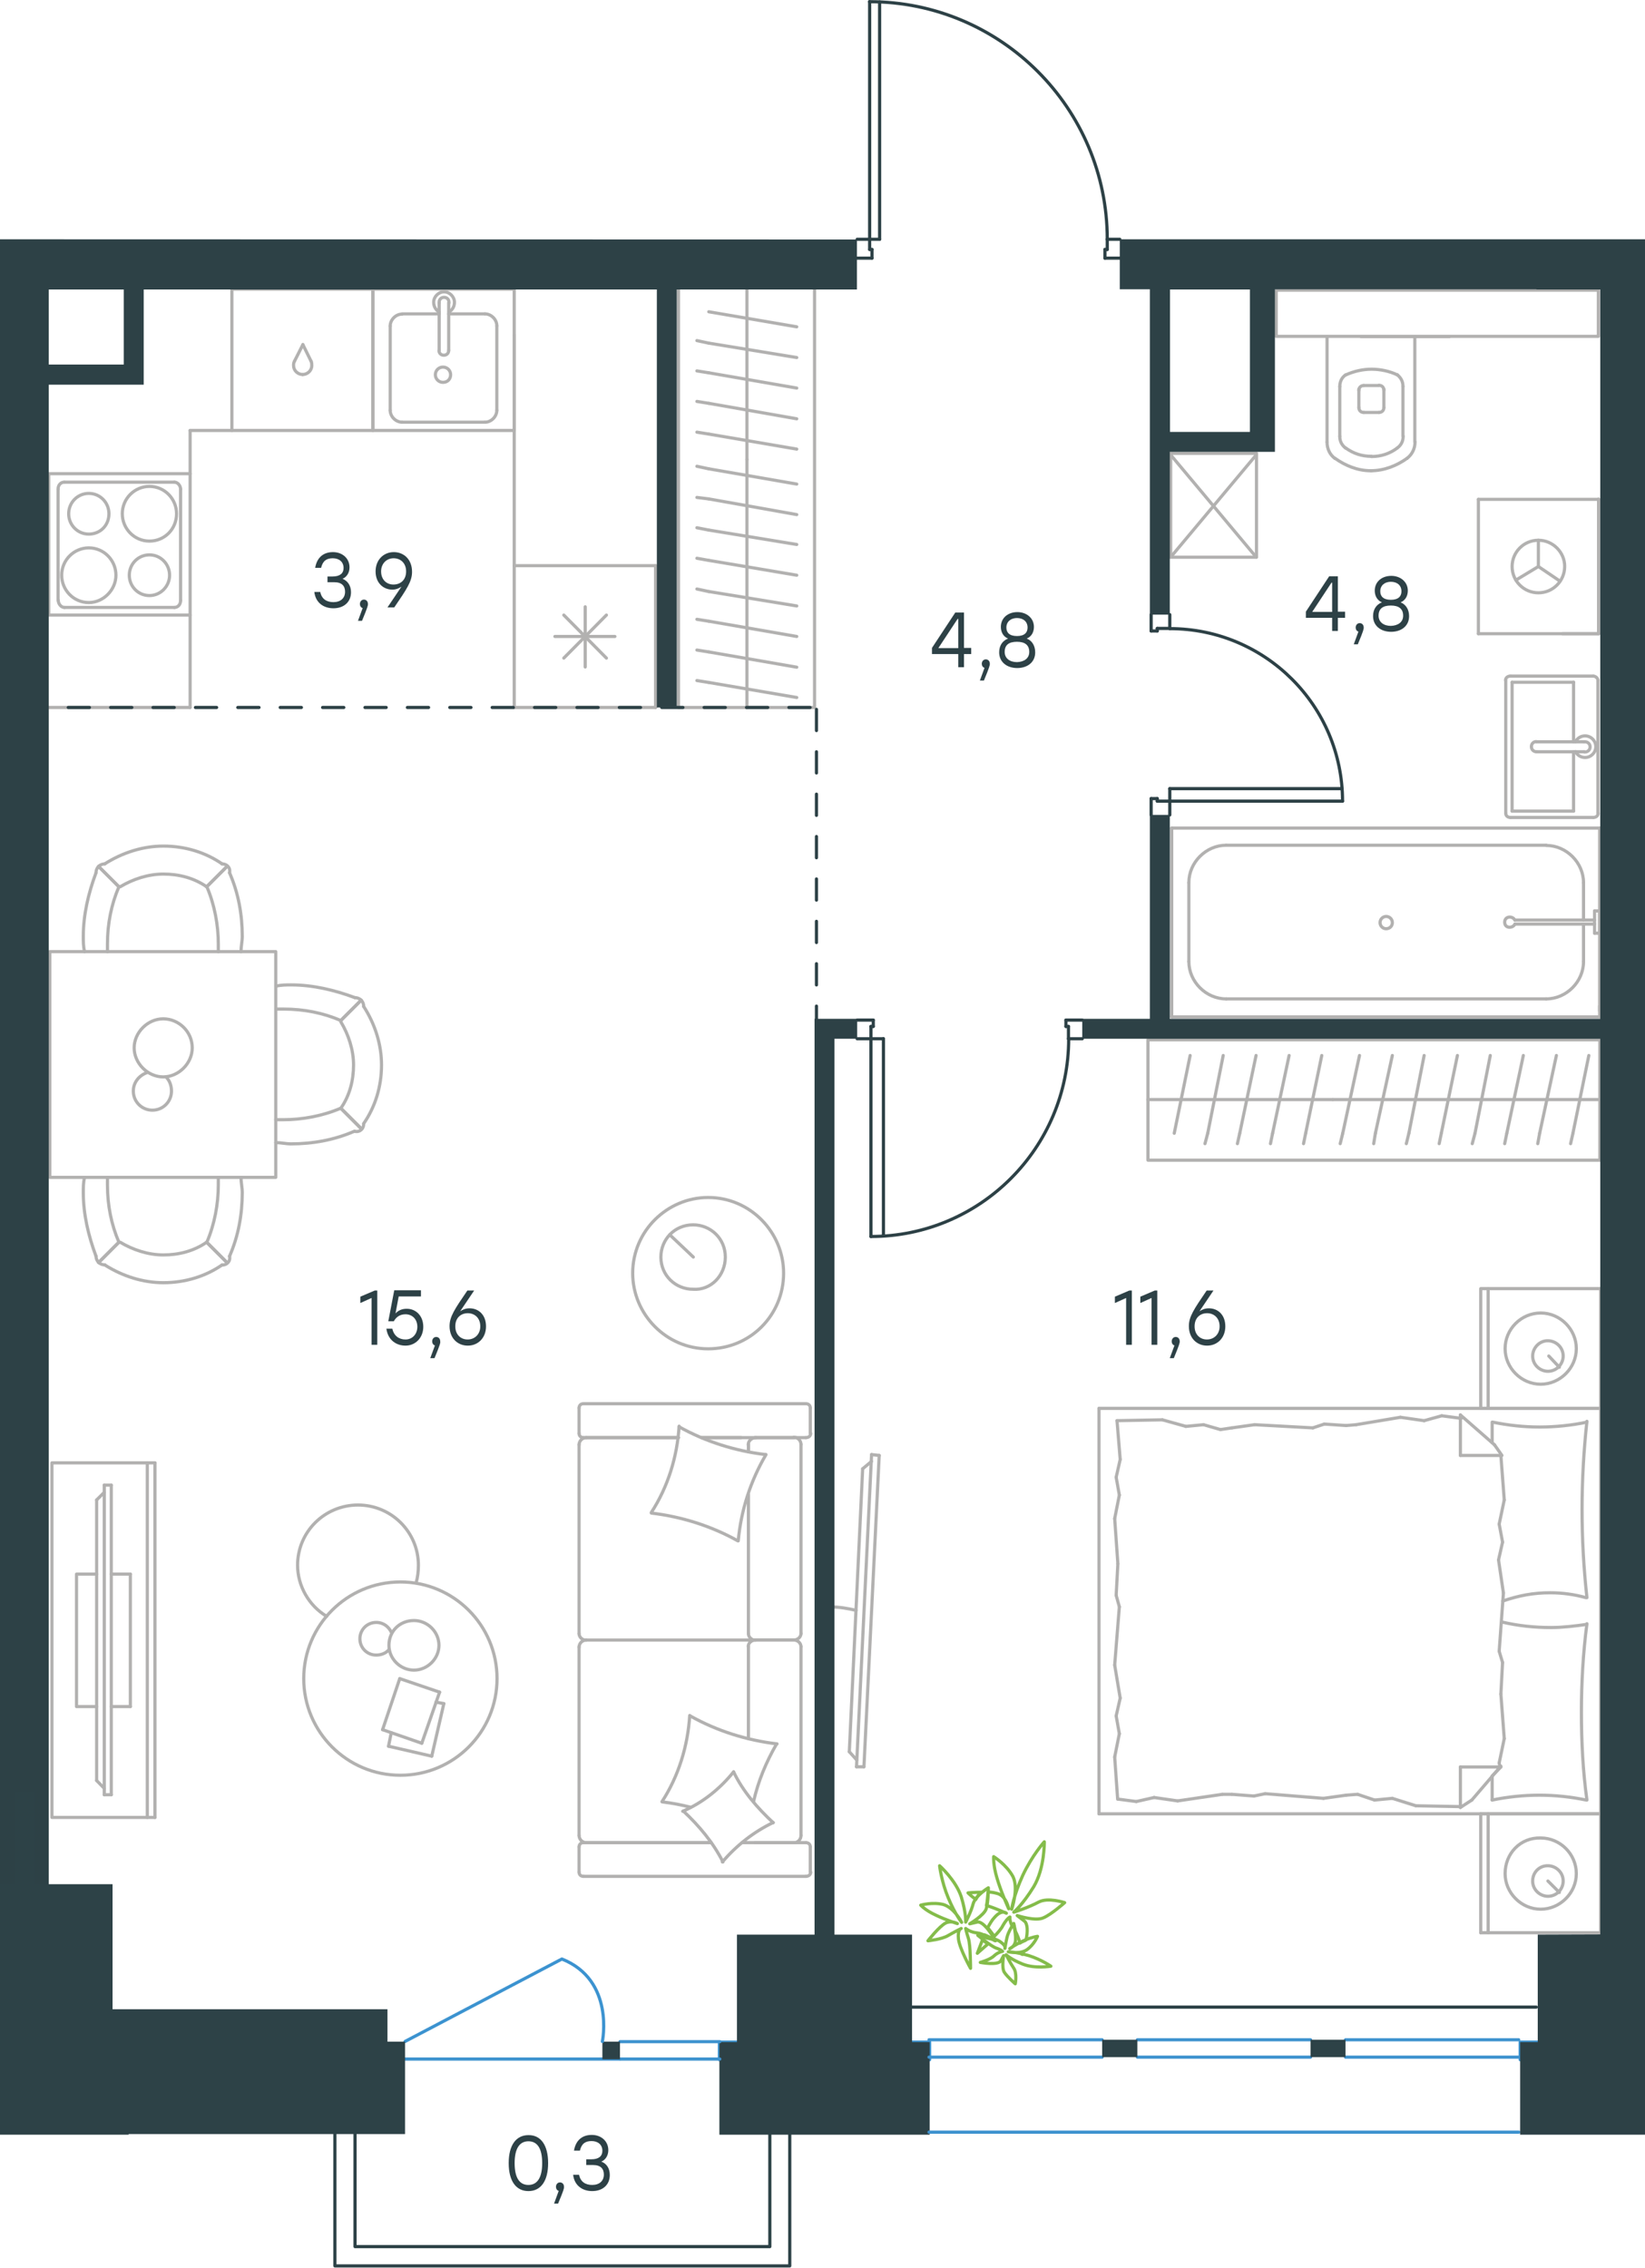 <?xml version="1.0" encoding="utf-8"?>
<!-- Generator: Adobe Illustrator 26.5.0, SVG Export Plug-In . SVG Version: 6.00 Build 0)  -->
<svg version="1.1" id="Слой_1" xmlns="http://www.w3.org/2000/svg" xmlns:xlink="http://www.w3.org/1999/xlink" x="0px" y="0px"
	 viewBox="0 0 776.1 1070" style="enable-background:new 0 0 776.1 1070;" xml:space="preserve">
<style type="text/css">
	.st0{fill:none;stroke:#B2B1B0;stroke-width:1.5;stroke-linecap:round;stroke-linejoin:round;stroke-miterlimit:22.926;}
	.st1{fill:none;stroke:#2D4146;stroke-width:1.5;stroke-linecap:round;stroke-linejoin:round;stroke-miterlimit:22.926;}
	.st2{fill:none;stroke:#3C93D0;stroke-width:1.5;stroke-linecap:round;stroke-linejoin:round;stroke-miterlimit:22.926;}
	.st3{fill-rule:evenodd;clip-rule:evenodd;fill:#2D4146;}
	.st4{enable-background:new    ;}
	.st5{fill:#2D4146;}
	
		.st6{fill:none;stroke:#2D4146;stroke-width:1.5;stroke-linecap:round;stroke-linejoin:round;stroke-miterlimit:22.926;stroke-dasharray:10;}
	.st7{fill:none;stroke:#84BC4A;stroke-width:1.5;stroke-linecap:round;stroke-linejoin:round;stroke-miterlimit:22.926;}
	.st8{fill:none;stroke:#3F93CF;stroke-width:1.5;stroke-linecap:round;stroke-linejoin:round;stroke-miterlimit:22.926;}
	.st9{fill:none;stroke:#2D4247;stroke-width:1.5;stroke-linecap:round;stroke-linejoin:round;stroke-miterlimit:22.926;}
	.st10{fill-rule:evenodd;clip-rule:evenodd;fill:#2D4247;}
</style>
<g>
	<line class="st0" x1="755.2" y1="855.8" x2="755.2" y2="911.9"/>
	<line class="st0" x1="698.6" y1="911.9" x2="698.6" y2="855.8"/>
	<line class="st0" x1="698.6" y1="855.8" x2="755.2" y2="855.8"/>
	<line class="st0" x1="755.2" y1="911.9" x2="698.6" y2="911.9"/>
	<line class="st0" x1="730.3" y1="887.5" x2="735.7" y2="892.9"/>
	<line class="st0" x1="702.1" y1="911.9" x2="702.1" y2="855.8"/>
	<path class="st0" d="M710.1,884c0,9.1,7.6,16.8,16.8,16.8c9.1,0,16.8-7.6,16.8-16.8s-7.6-16.8-16.8-16.8
		C717.3,866.9,710.1,874.5,710.1,884z"/>
	<path class="st0" d="M723.1,887.5c0,4.2,3.5,7.2,7.2,7.2c4.2,0,7.2-3.4,7.2-7.2c0-4.2-3.5-7.2-7.2-7.2
		C726.4,880.2,723.1,883.3,723.1,887.5z"/>
	<line class="st0" x1="755.2" y1="664.5" x2="755.2" y2="855.8"/>
	<line class="st0" x1="704" y1="680.7" x2="704" y2="671"/>
	<line class="st0" x1="708.1" y1="833.7" x2="689" y2="833.7"/>
	<line class="st0" x1="704" y1="837.9" x2="708.1" y2="833.7"/>
	<line class="st0" x1="518.5" y1="664.5" x2="755.2" y2="664.5"/>
	<line class="st0" x1="689" y1="852.8" x2="689" y2="833.7"/>
	<line class="st0" x1="755.2" y1="855.8" x2="518.5" y2="855.8"/>
	<line class="st0" x1="689" y1="667.6" x2="705.1" y2="681.7"/>
	<line class="st0" x1="705.1" y1="681.7" x2="708.6" y2="686.7"/>
	<line class="st0" x1="704" y1="849.3" x2="704" y2="838.2"/>
	<line class="st0" x1="708.1" y1="686.7" x2="689" y2="686.7"/>
	<line class="st0" x1="708.1" y1="833.3" x2="694.4" y2="849.3"/>
	<line class="st0" x1="694.4" y1="849.3" x2="689" y2="852.8"/>
	<line class="st0" x1="689" y1="667.6" x2="689" y2="686.7"/>
	<line class="st0" x1="526.6" y1="752.7" x2="527.4" y2="737.8"/>
	<line class="st0" x1="528.5" y1="801.2" x2="525.9" y2="785.6"/>
	<line class="st0" x1="528.1" y1="818" x2="526.6" y2="809.6"/>
	<line class="st0" x1="526.6" y1="809.6" x2="528.5" y2="801.2"/>
	<line class="st0" x1="528.1" y1="758.1" x2="526.6" y2="752.7"/>
	<line class="st0" x1="525.9" y1="785.6" x2="528.1" y2="758.1"/>
	<line class="st0" x1="527.3" y1="848.9" x2="525.9" y2="829"/>
	<line class="st0" x1="525.9" y1="829" x2="528.1" y2="818"/>
	<line class="st0" x1="528.5" y1="688.6" x2="527" y2="670.3"/>
	<line class="st0" x1="528.1" y1="705.4" x2="526.6" y2="697"/>
	<line class="st0" x1="526.6" y1="697" x2="528.5" y2="688.6"/>
	<line class="st0" x1="527.4" y1="737.8" x2="525.9" y2="716.5"/>
	<line class="st0" x1="525.9" y1="716.5" x2="528.1" y2="705.4"/>
	<line class="st0" x1="518.5" y1="664.5" x2="518.5" y2="855.8"/>
	<path class="st0" d="M748.7,753.8c-1.5-13.7-2.3-27.5-2.3-41.6c0-13.7,0.8-27.9,2.3-41.6"/>
	<path class="st0" d="M709,755.4c7.6-2.6,14.4-3.9,22.4-3.9c5.7,0,11.5,0.8,16.8,2.3"/>
	<path class="st0" d="M748.7,671c-7.2,1.5-14.9,2.3-22.2,2.3c-7.6,0-14.9-0.8-22.2-2.3"/>
	<path class="st0" d="M748.7,766.4c-5.7,0.8-11.5,1.5-16.8,1.5c-8,0-15.6-0.8-23.3-2.6"/>
	<line class="st0" x1="640.5" y1="846.6" x2="635.1" y2="847"/>
	<line class="st0" x1="656.9" y1="848.5" x2="648.5" y2="849.3"/>
	<line class="st0" x1="648.5" y1="849.3" x2="640.5" y2="846.6"/>
	<line class="st0" x1="689" y1="852.4" x2="668" y2="852"/>
	<line class="st0" x1="668" y1="852" x2="656.9" y2="848.5"/>
	<line class="st0" x1="591.6" y1="847.4" x2="581.2" y2="846.6"/>
	<line class="st0" x1="635.1" y1="847" x2="624.4" y2="848.5"/>
	<line class="st0" x1="596.9" y1="846.3" x2="591.6" y2="847.4"/>
	<line class="st0" x1="624.4" y1="848.5" x2="596.9" y2="846.3"/>
	<line class="st0" x1="581.2" y1="846.6" x2="576.7" y2="846.6"/>
	<line class="st0" x1="544.5" y1="848.1" x2="536.1" y2="850"/>
	<line class="st0" x1="536.1" y1="850" x2="527.8" y2="848.9"/>
	<line class="st0" x1="576.7" y1="846.6" x2="555.6" y2="849.7"/>
	<line class="st0" x1="555.6" y1="849.7" x2="544.5" y2="848.1"/>
	<line class="st0" x1="575.8" y1="674.5" x2="581.2" y2="673.7"/>
	<line class="st0" x1="559.5" y1="673" x2="567.8" y2="672.2"/>
	<line class="st0" x1="567.8" y1="672.2" x2="575.8" y2="674.5"/>
	<line class="st0" x1="527" y1="670.3" x2="548.4" y2="669.9"/>
	<line class="st0" x1="548.4" y1="669.9" x2="559.5" y2="673"/>
	<line class="st0" x1="624.8" y1="671.9" x2="635.1" y2="672.6"/>
	<line class="st0" x1="581.2" y1="673.7" x2="591.9" y2="672.2"/>
	<line class="st0" x1="619.4" y1="673.7" x2="624.8" y2="671.9"/>
	<line class="st0" x1="591.9" y1="672.2" x2="619.4" y2="673.7"/>
	<line class="st0" x1="635.1" y1="672.6" x2="639.8" y2="672.2"/>
	<line class="st0" x1="688.6" y1="669.1" x2="689.5" y2="669.1"/>
	<line class="st0" x1="671.9" y1="670.3" x2="680.2" y2="668"/>
	<line class="st0" x1="680.2" y1="668" x2="688.6" y2="669.1"/>
	<line class="st0" x1="639.8" y1="672.2" x2="660.7" y2="668.7"/>
	<line class="st0" x1="660.7" y1="668.7" x2="671.9" y2="670.3"/>
	<path class="st0" d="M748.7,849.3c-1.9-13.7-2.6-27.5-2.6-41.6c0-13.7,0.8-27.9,2.6-41.6"/>
	<path class="st0" d="M704,849.3c7.2-1.5,14.9-2.3,22.2-2.3c7.6,0,14.9,0.8,22.2,2.3"/>
	<line class="st0" x1="708.9" y1="784.4" x2="708.1" y2="799.3"/>
	<line class="st0" x1="707" y1="736" x2="709.3" y2="751.6"/>
	<line class="st0" x1="707.3" y1="719.1" x2="708.9" y2="727.6"/>
	<line class="st0" x1="708.9" y1="727.6" x2="707" y2="736"/>
	<line class="st0" x1="707.3" y1="779.1" x2="708.9" y2="784.4"/>
	<line class="st0" x1="709.3" y1="751.6" x2="707.3" y2="779.1"/>
	<line class="st0" x1="708.1" y1="686.7" x2="709.7" y2="707.7"/>
	<line class="st0" x1="709.7" y1="707.7" x2="707.3" y2="719.1"/>
	<line class="st0" x1="707.3" y1="831.8" x2="707.7" y2="833.7"/>
	<line class="st0" x1="708.1" y1="799.3" x2="709.7" y2="820.3"/>
	<line class="st0" x1="709.7" y1="820.3" x2="707.3" y2="831.8"/>
	<line class="st0" x1="755.2" y1="608" x2="755.2" y2="664.5"/>
	<line class="st0" x1="698.6" y1="664.5" x2="698.6" y2="608"/>
	<line class="st0" x1="699" y1="608" x2="755.2" y2="608"/>
	<line class="st0" x1="755.2" y1="664.5" x2="699" y2="664.5"/>
	<line class="st0" x1="730.7" y1="639.8" x2="735.7" y2="645.1"/>
	<line class="st0" x1="702.1" y1="664.5" x2="702.1" y2="608"/>
	<path class="st0" d="M710.1,636.3c0,9.1,7.6,16.8,16.8,16.8c9.1,0,16.8-7.6,16.8-16.8c0-9.1-7.6-16.8-16.8-16.8
		C717.7,619.5,710.1,627.1,710.1,636.3z"/>
	<path class="st0" d="M723.1,639.8c0,4.2,3.5,7.2,7.2,7.2c4.2,0,7.2-3.5,7.2-7.2c0-4.2-3.5-7.2-7.2-7.2
		C726.4,632.5,723.1,635.9,723.1,639.8z"/>
</g>
<g>
	<path class="st0" d="M403.9,759.8c-3.9-0.9-7.8-1.6-11.6-1.6"/>
	<line class="st0" x1="411.2" y1="686.3" x2="404.1" y2="833.6"/>
	<line class="st0" x1="407.6" y1="833.6" x2="414.8" y2="686.7"/>
	<line class="st0" x1="414.8" y1="686.7" x2="411.2" y2="686.3"/>
	<line class="st0" x1="400.7" y1="826.5" x2="407" y2="693"/>
	<line class="st0" x1="404.2" y1="830.4" x2="400.7" y2="826.5"/>
	<line class="st0" x1="407" y1="693" x2="411.2" y2="689.5"/>
	<line class="st0" x1="407.6" y1="833.6" x2="404.1" y2="833.6"/>
</g>
<g>
	<line class="st0" x1="541.6" y1="518.8" x2="628.8" y2="518.8"/>
	<line class="st0" x1="615" y1="539.6" x2="616" y2="534.7"/>
	<line class="st0" x1="616" y1="534.7" x2="623.6" y2="498"/>
	<line class="st0" x1="599.4" y1="539.6" x2="600.4" y2="534.7"/>
	<line class="st0" x1="600.4" y1="534.7" x2="608.2" y2="498"/>
	<line class="st0" x1="583.8" y1="539.6" x2="584.9" y2="534.7"/>
	<line class="st0" x1="584.9" y1="534.7" x2="592.6" y2="498"/>
	<line class="st0" x1="568.5" y1="539.6" x2="569.8" y2="534.7"/>
	<line class="st0" x1="569.8" y1="534.7" x2="577.1" y2="498"/>
	<line class="st0" x1="554" y1="534.7" x2="561.5" y2="498"/>
	<rect x="541.6" y="490.6" class="st0" width="213.2" height="56.8"/>
	<line class="st0" x1="628.8" y1="518.8" x2="754.9" y2="518.8"/>
	<line class="st0" x1="741" y1="539.6" x2="742.1" y2="534.7"/>
	<line class="st0" x1="742.1" y1="534.7" x2="749.6" y2="498"/>
	<line class="st0" x1="725.5" y1="539.6" x2="726.4" y2="534.7"/>
	<line class="st0" x1="726.4" y1="534.7" x2="734.3" y2="498"/>
	<line class="st0" x1="709.9" y1="539.6" x2="710.9" y2="534.7"/>
	<line class="st0" x1="710.9" y1="534.7" x2="718.7" y2="498"/>
	<line class="st0" x1="694.6" y1="539.6" x2="695.9" y2="534.7"/>
	<line class="st0" x1="695.9" y1="534.7" x2="703.1" y2="498"/>
	<line class="st0" x1="679" y1="539.6" x2="680" y2="534.7"/>
	<line class="st0" x1="680" y1="534.7" x2="687.6" y2="498"/>
	<line class="st0" x1="663.5" y1="539.6" x2="664.7" y2="534.7"/>
	<line class="st0" x1="664.7" y1="534.7" x2="671.9" y2="498"/>
	<line class="st0" x1="648.1" y1="539.6" x2="648.9" y2="534.7"/>
	<line class="st0" x1="648.9" y1="534.7" x2="656.9" y2="498"/>
	<line class="st0" x1="633.5" y1="534.7" x2="641.4" y2="498"/>
	<line class="st0" x1="632.3" y1="539.6" x2="633.5" y2="534.7"/>
</g>
<g>
	<line class="st0" x1="683.8" y1="158.8" x2="642.1" y2="158.8"/>
	<g>
		<line class="st0" x1="667.5" y1="208.6" x2="667.5" y2="158.8"/>
		<line class="st0" x1="632.1" y1="182.3" x2="632.1" y2="205.9"/>
		<line class="st0" x1="661.9" y1="205.9" x2="661.9" y2="182.3"/>
		<line class="st0" x1="641.1" y1="183.6" x2="641.1" y2="192.3"/>
		<line class="st0" x1="652.9" y1="192.3" x2="652.9" y2="183.6"/>
		<line class="st0" x1="650.6" y1="181.9" x2="643.4" y2="181.9"/>
		<line class="st0" x1="626.1" y1="158.8" x2="626.1" y2="208.6"/>
		<line class="st0" x1="643.4" y1="194.6" x2="650.6" y2="194.6"/>
		<path class="st0" d="M629.8,216.2c5,3.6,10.9,5.9,16.8,5.9c0,0,0,0,0.5,0"/>
		<path class="st0" d="M643.4,181.9c-1.3,0-2.3,0.9-2.3,2.3"/>
		<path class="st0" d="M634.8,176.9c-1.8,1.3-2.7,3.2-2.7,5.5"/>
		<path class="st0" d="M641.1,192.3c0,1.3,0.9,2.3,2.3,2.3"/>
		<path class="st0" d="M634.8,211.3c3.7,2.7,7.7,4,12.2,4"/>
		<path class="st0" d="M650.6,194.6c1.3,0,2.3-0.9,2.3-2.3"/>
		<path class="st0" d="M652.9,184.1c0-1.3-0.9-2.3-2.3-2.3"/>
		<path class="st0" d="M661.9,182.3c0-2.3-0.9-4-2.7-5.5"/>
		<path class="st0" d="M659.3,176.9c-3.7-1.8-8.2-2.7-12.2-2.7s-8.2,0.9-12.2,2.7"/>
		<path class="st0" d="M659.3,211.3c1.8-1.3,2.7-3.2,2.7-5.5"/>
		<path class="st0" d="M646.7,222.1L646.7,222.1c6.3,0,12.2-2.3,17.2-5.9"/>
		<path class="st0" d="M626.1,208.6c0,3.2,1.3,5.9,3.7,7.7"/>
		<path class="st0" d="M663.9,216.2c2.3-1.8,3.7-4.5,3.7-7.7"/>
		<path class="st0" d="M647,215.4L647,215.4c4.5,0,8.6-1.3,12.2-4"/>
		<path class="st0" d="M632.1,205.9c0,2.3,0.9,4,2.7,5.5"/>
	</g>
	<rect x="602.1" y="136.9" class="st0" width="152" height="21.8"/>
</g>
<g>
	<line class="st0" x1="713.4" y1="321.9" x2="742.4" y2="321.9"/>
	<line class="st0" x1="742.4" y1="321.9" x2="742.4" y2="350"/>
	<line class="st0" x1="742.4" y1="354.7" x2="742.4" y2="382.7"/>
	<line class="st0" x1="713.4" y1="382.7" x2="713.4" y2="321.9"/>
	<line class="st0" x1="742.4" y1="382.7" x2="713.4" y2="382.7"/>
	<line class="st0" x1="753.9" y1="383.7" x2="753.9" y2="321"/>
	<line class="st0" x1="712.6" y1="385.7" x2="751.7" y2="385.7"/>
	<line class="st0" x1="710.4" y1="321" x2="710.4" y2="383.7"/>
	<line class="st0" x1="751.7" y1="319" x2="712.6" y2="319"/>
	<path class="st0" d="M712.6,319c-1.3,0-2.3,0.8-2.3,2"/>
	<path class="st0" d="M710.4,383.7c0,1.2,0.9,2,2.3,2"/>
	<path class="st0" d="M751.7,385.7c1.3,0,2.3-0.8,2.3-2"/>
	<path class="st0" d="M753.9,321c0-0.8-0.9-2-2.3-2"/>
	<line class="st0" x1="724.9" y1="354.7" x2="747.4" y2="354.7"/>
	<line class="st0" x1="747.4" y1="350" x2="724.9" y2="350"/>
	<path class="st0" d="M724.9,354.7L724.9,354.7c-1.3,0-2.4-1-2.4-2.4s1-2.4,2.3-2.4l0,0"/>
	<path class="st0" d="M743.3,350c0.8-1.7,2.6-2.8,4.5-2.8c2.8,0,5.1,2.3,5.1,5.1c0,2.8-2.3,5.1-5.1,5.1c-1.9,0-3.7-1.1-4.5-2.8"/>
	<path class="st0" d="M747.4,350c0.1,0,0.2,0,0.4,0c1.3,0,2.4,1,2.4,2.4c0,1.3-1,2.4-2.4,2.4c-0.1,0-0.2,0-0.4,0"/>
</g>
<g>
	<line class="st0" x1="747.1" y1="436.7" x2="747.1" y2="453.7"/>
	<line class="st0" x1="747.1" y1="416.5" x2="747.1" y2="434.1"/>
	<line class="st0" x1="729.5" y1="471.3" x2="578.5" y2="471.3"/>
	<line class="st0" x1="560.9" y1="453.7" x2="560.9" y2="416.5"/>
	<line class="st0" x1="552.8" y1="390.7" x2="754.7" y2="390.7"/>
	<line class="st0" x1="552.8" y1="479.8" x2="552.8" y2="390.7"/>
	<line class="st0" x1="578.5" y1="398.8" x2="729.5" y2="398.8"/>
	<line class="st0" x1="754.7" y1="479.8" x2="552.8" y2="479.8"/>
	<line class="st0" x1="754.7" y1="390.7" x2="754.7" y2="479.8"/>
	<path class="st0" d="M560.9,453.7c0,9.5,8.1,17.6,17.6,17.6"/>
	<path class="st0" d="M747.1,416.5c0-9.5-8.1-17.6-17.6-17.6"/>
	<path class="st0" d="M578.5,398.8c-9.5,0-17.6,8.1-17.6,17.6"/>
	<path class="st0" d="M729.5,471.3c9.5,0,17.6-8.1,17.6-17.6"/>
	<line class="st0" x1="754.7" y1="474.6" x2="754.7" y2="477"/>
	<line class="st0" x1="752.3" y1="436" x2="714.7" y2="436"/>
	<line class="st0" x1="714.7" y1="434.1" x2="752.3" y2="434.1"/>
	<line class="st0" x1="754.7" y1="429.8" x2="754.7" y2="440.3"/>
	<line class="st0" x1="754.7" y1="440.3" x2="752.3" y2="440.3"/>
	<line class="st0" x1="752.3" y1="440.3" x2="752.3" y2="429.8"/>
	<line class="st0" x1="752.3" y1="429.8" x2="754.7" y2="429.8"/>
	<path class="st0" d="M714.7,434.1c-0.5-0.9-1.4-1.4-2.4-1.4c-1.4,0-2.4,0.9-2.4,2.4s0.9,2.4,2.4,2.4c0.9,0,1.9-0.5,2.4-1.4"/>
	<path class="st0" d="M656.9,435.3c0-1.6-1.3-2.9-2.9-2.9s-2.9,1.3-2.9,2.9s1.3,2.9,2.9,2.9C655.9,438.1,656.9,436.8,656.9,435.3z"
		/>
</g>
<g>
	<line class="st0" x1="754.2" y1="235.6" x2="697.5" y2="235.6"/>
	<g>
		<line class="st0" x1="697.5" y1="299" x2="697.5" y2="235.6"/>
		<line class="st0" x1="737.2" y1="299" x2="754.2" y2="299"/>
		<line class="st0" x1="697.5" y1="299" x2="754.2" y2="299"/>
		<line class="st0" x1="725.8" y1="267.3" x2="736" y2="274.2"/>
		<line class="st0" x1="725.8" y1="267.3" x2="725.8" y2="254.9"/>
		<line class="st0" x1="725.8" y1="267.3" x2="715.2" y2="273.7"/>
		<path class="st0" d="M725.8,254.9c-6.9,0-12.4,5.6-12.4,12.4c0,6.9,5.6,12.4,12.4,12.4c6.9,0,12.4-5.6,12.4-12.4
			C738.3,260.7,732.7,254.9,725.8,254.9z"/>
		<line class="st0" x1="754.2" y1="299" x2="754.2" y2="235.5"/>
	</g>
</g>
<g>
	<rect x="552.3" y="213.9" class="st0" width="40.5" height="49"/>
	<line class="st0" x1="552.3" y1="262.9" x2="592.7" y2="214.6"/>
	<line class="st0" x1="552.3" y1="214.6" x2="592.7" y2="262.9"/>
</g>
<g>
	<line class="st0" x1="352.4" y1="135.6" x2="352.4" y2="216.8"/>
	<line class="st0" x1="328.8" y1="203.9" x2="334.4" y2="204.8"/>
	<line class="st0" x1="334.4" y1="204.8" x2="375.9" y2="211.9"/>
	<line class="st0" x1="328.8" y1="189.4" x2="334.4" y2="190.3"/>
	<line class="st0" x1="334.4" y1="190.3" x2="375.9" y2="197.6"/>
	<line class="st0" x1="328.8" y1="175" x2="334.4" y2="175.9"/>
	<line class="st0" x1="334.4" y1="175.9" x2="375.9" y2="183.1"/>
	<line class="st0" x1="328.8" y1="160.7" x2="334.4" y2="161.9"/>
	<line class="st0" x1="334.4" y1="161.9" x2="375.9" y2="168.7"/>
	<line class="st0" x1="334.4" y1="147.1" x2="375.9" y2="154.2"/>
	<rect x="320.1" y="135.6" class="st0" width="64.2" height="198.2"/>
	<line class="st0" x1="352.4" y1="216.8" x2="352.4" y2="333.9"/>
	<line class="st0" x1="328.8" y1="321.1" x2="334.4" y2="322"/>
	<line class="st0" x1="334.4" y1="322" x2="375.9" y2="329.1"/>
	<line class="st0" x1="328.8" y1="306.7" x2="334.4" y2="307.6"/>
	<line class="st0" x1="334.4" y1="307.6" x2="375.9" y2="314.8"/>
	<line class="st0" x1="328.8" y1="292.2" x2="334.4" y2="293.1"/>
	<line class="st0" x1="334.4" y1="293.1" x2="375.9" y2="300.3"/>
	<line class="st0" x1="328.8" y1="277.9" x2="334.4" y2="279.1"/>
	<line class="st0" x1="334.4" y1="279.1" x2="375.9" y2="285.9"/>
	<line class="st0" x1="328.8" y1="263.4" x2="334.4" y2="264.4"/>
	<line class="st0" x1="334.4" y1="264.4" x2="375.9" y2="271.4"/>
	<line class="st0" x1="328.8" y1="249" x2="334.4" y2="250.1"/>
	<line class="st0" x1="334.4" y1="250.1" x2="375.9" y2="256.9"/>
	<line class="st0" x1="328.8" y1="234.7" x2="334.4" y2="235.4"/>
	<line class="st0" x1="334.4" y1="235.4" x2="375.9" y2="242.8"/>
	<line class="st0" x1="334.4" y1="221.2" x2="375.9" y2="228.4"/>
	<line class="st0" x1="328.8" y1="220" x2="334.4" y2="221.2"/>
</g>
<g>
	<line class="st0" x1="309.3" y1="266.9" x2="309.3" y2="333.8"/>
	<line class="st0" x1="276.1" y1="286.3" x2="276.1" y2="314.7"/>
	<line class="st0" x1="266" y1="310.5" x2="286.1" y2="290.2"/>
	<line class="st0" x1="266" y1="290.2" x2="286.1" y2="310.5"/>
	<line class="st0" x1="261.8" y1="300.3" x2="290.1" y2="300.3"/>
	<line class="st0" x1="309.3" y1="333.8" x2="242.6" y2="333.8"/>
	<line class="st0" x1="242.6" y1="266.9" x2="242.6" y2="333.8"/>
	<line class="st0" x1="309.3" y1="266.9" x2="242.6" y2="266.9"/>
</g>
<g>
	<rect x="175.9" y="136.4" class="st0" width="66.7" height="66.7"/>
	<line class="st0" x1="211.7" y1="165.3" x2="211.7" y2="142.9"/>
	<line class="st0" x1="207.2" y1="148.1" x2="189.7" y2="148.1"/>
	<line class="st0" x1="189.7" y1="199.2" x2="228.8" y2="199.2"/>
	<line class="st0" x1="228.8" y1="148.1" x2="211.7" y2="148.1"/>
	<line class="st0" x1="234.4" y1="193.6" x2="234.4" y2="153.8"/>
	<line class="st0" x1="207.2" y1="142.9" x2="207.2" y2="165.3"/>
	<line class="st0" x1="184.1" y1="153.8" x2="184.1" y2="193.6"/>
	<path class="st0" d="M211.7,165.3L211.7,165.3c0,1.3-0.9,2.3-2.3,2.3c-1.3,0-2.3-0.9-2.3-2.3"/>
	<path class="st0" d="M184.1,153.8c0-2.9,2.6-5.6,5.6-5.6"/>
	<path class="st0" d="M207.2,147.2c-1.6-0.9-2.6-2.6-2.6-4.6c0-2.6,2.3-4.9,4.9-4.9s4.9,2.3,4.9,4.9c0,2-0.9,3.6-2.6,4.6"/>
	<path class="st0" d="M234.4,193.6c0,2.9-2.6,5.6-5.6,5.6"/>
	<path class="st0" d="M228.8,148.1c2.9,0,5.6,2.6,5.6,5.6"/>
	<path class="st0" d="M189.7,199.2c-2.9,0-5.6-2.6-5.6-5.6"/>
	<path class="st0" d="M207.2,142.9v-0.3c0-1.3,0.9-2.3,2.3-2.3c1.3,0,2.3,0.9,2.3,2.3v0.3"/>
	<path class="st0" d="M212.6,176.8c0-2-1.6-3.6-3.6-3.6s-3.6,1.6-3.6,3.6s1.6,3.6,3.6,3.6C211.3,180.4,212.6,178.7,212.6,176.8z"/>
</g>
<g>
	<path class="st0" d="M51.4,242.4c0-5.3-4.2-9.6-9.5-9.6s-9.5,4.3-9.5,9.6s4.2,9.6,9.5,9.6S51.4,248,51.4,242.4z"/>
	<path class="st0" d="M54.7,271.4c0-7-5.6-12.9-12.8-12.9c-6.9,0-12.8,5.6-12.8,12.9c0,7,5.6,12.9,12.8,12.9
		C48.8,284.3,54.7,278.3,54.7,271.4z"/>
	<path class="st0" d="M80,271.4c0-5.3-4.2-9.6-9.5-9.6s-9.5,4.3-9.5,9.6s4.2,9.6,9.5,9.6C75.7,281,80,276.7,80,271.4z"/>
	<path class="st0" d="M83.3,242.4c0-7-5.6-12.9-12.8-12.9c-6.9,0-12.8,5.6-12.8,12.9c0,7,5.6,12.9,12.8,12.9S83.3,249.6,83.3,242.4z
		"/>
	<line class="st0" x1="27.4" y1="283.3" x2="27.4" y2="230.8"/>
	<line class="st0" x1="82.3" y1="286.6" x2="30.4" y2="286.6"/>
	<line class="st0" x1="85.2" y1="230.8" x2="85.2" y2="283.3"/>
	<line class="st0" x1="30.4" y1="227.5" x2="82.3" y2="227.5"/>
	<path class="st0" d="M85.2,283.3L85.2,283.3c0,2-1.3,3.3-2.9,3.3"/>
	<path class="st0" d="M27.4,230.8L27.4,230.8c0-2,1.3-3.3,2.9-3.3"/>
	<path class="st0" d="M30.4,286.6L30.4,286.6c-1.6,0-2.9-1.7-2.9-3.3"/>
	<path class="st0" d="M82.3,227.5L82.3,227.5c1.6,0,2.9,1.7,2.9,3.3"/>
	<rect x="23" y="223.5" class="st0" width="66.7" height="66.7"/>
</g>
<g>
	<rect x="109.4" y="136.4" class="st0" width="66.6" height="66.7"/>
	<line class="st0" x1="142.9" y1="162.6" x2="138.9" y2="170.5"/>
	<line class="st0" x1="146.8" y1="170.5" x2="142.9" y2="162.6"/>
	<path class="st0" d="M146.8,170.5c0.3,0.7,0.3,1.3,0.3,2c0,2.3-2,4.2-4.3,4.2"/>
	<path class="st0" d="M138.9,170.5c-0.4,0.7-0.4,1.3-0.4,2c0,2.3,2,4.2,4.3,4.2"/>
</g>
<line class="st0" x1="242.6" y1="266.9" x2="242.6" y2="158.1"/>
<line class="st0" x1="89.7" y1="223.5" x2="89.7" y2="203.1"/>
<line class="st0" x1="109.4" y1="203.1" x2="89.7" y2="203.1"/>
<line class="st0" x1="89.7" y1="290.3" x2="89.7" y2="333.8"/>
<line class="st0" x1="23" y1="333.8" x2="89.7" y2="333.8"/>
<g>
	<line class="st0" x1="353.1" y1="705.2" x2="353.1" y2="770.8"/>
	<line class="st0" x1="273.2" y1="883.3" x2="273.2" y2="871.4"/>
	<line class="st0" x1="273.2" y1="866" x2="273.2" y2="776.9"/>
	<line class="st0" x1="331" y1="678.3" x2="349.7" y2="678.3"/>
	<line class="st0" x1="276.6" y1="678.3" x2="320.1" y2="678.3"/>
	<line class="st0" x1="276.6" y1="869.4" x2="335.5" y2="869.4"/>
	<line class="st0" x1="356.2" y1="773.8" x2="374.8" y2="773.8"/>
	<line class="st0" x1="353.1" y1="776.9" x2="353.1" y2="820.3"/>
	<line class="st0" x1="382.3" y1="664.3" x2="382.3" y2="676.3"/>
	<line class="st0" x1="374.8" y1="773.8" x2="356.2" y2="773.8"/>
	<line class="st0" x1="377.9" y1="866" x2="377.9" y2="776.9"/>
	<line class="st0" x1="335.5" y1="869.4" x2="275.2" y2="869.4"/>
	<line class="st0" x1="273.2" y1="770.8" x2="273.2" y2="681.5"/>
	<line class="st0" x1="273.2" y1="676.3" x2="273.2" y2="664.3"/>
	<line class="st0" x1="353.1" y1="681.5" x2="353.1" y2="684.9"/>
	<line class="st0" x1="380.2" y1="678.3" x2="331" y2="678.3"/>
	<line class="st0" x1="353.1" y1="681.5" x2="353.1" y2="684.9"/>
	<line class="st0" x1="374.8" y1="678.3" x2="356.2" y2="678.3"/>
	<line class="st0" x1="374.8" y1="773.8" x2="356.2" y2="773.8"/>
	<line class="st0" x1="377.9" y1="770.8" x2="377.9" y2="681.5"/>
	<line class="st0" x1="320.1" y1="678.3" x2="275.2" y2="678.3"/>
	<line class="st0" x1="380.2" y1="885.3" x2="275.2" y2="885.3"/>
	<line class="st0" x1="382.3" y1="871.4" x2="382.3" y2="883.3"/>
	<line class="st0" x1="350.1" y1="869.4" x2="380.2" y2="869.4"/>
	<line class="st0" x1="356.2" y1="773.8" x2="276.6" y2="773.8"/>
	<line class="st0" x1="356.2" y1="869.4" x2="374.8" y2="869.4"/>
	<path class="st0" d="M380.2,678.3c1.6,0,2.3-1.1,2.3-2"/>
	<path class="st0" d="M275.2,869.4c-1.4,0-2,1.1-2,2"/>
	<path class="st0" d="M382.3,871.4c0-1.4-1.1-2-2-2"/>
	<path class="st0" d="M353.1,770.8c0,1.5,1.4,3.1,3.4,3.1"/>
	<path class="st0" d="M374.8,869.4c1.5,0,3.1-1.4,3.1-3.4"/>
	<path class="st0" d="M377.9,681.5c0-1.7-1.4-3.4-3.4-3.4"/>
	<path class="st0" d="M273.2,770.8c0,1.5,1.4,3.1,3.4,3.1"/>
	<path class="st0" d="M374.5,773.8c1.7,0,3.4-1.3,3.4-3.1"/>
	<path class="st0" d="M276.6,773.8c-1.7,0-3.4,1.4-3.4,3.4"/>
	<path class="st0" d="M382.3,664.3c0-1.4-1.1-2-2-2H275.2c-1.4,0-2,1.1-2,2"/>
	<path class="st0" d="M377.9,776.9c0-1.5-1.4-3.1-3.4-3.1"/>
	<path class="st0" d="M273.2,883.3c0,1.4,1.1,2,2,2"/>
	<path class="st0" d="M276.6,678.3c-1.7,0-3.4,1.4-3.4,3.4"/>
	<path class="st0" d="M273.2,676.3c0,1.4,1.1,2,2,2"/>
	<path class="st0" d="M273.2,866c0,1.7,1.4,3.4,3.4,3.4"/>
	<path class="st0" d="M356.7,678.3c-1.9,0-3.7,1.4-3.7,3.4"/>
	<path class="st0" d="M356.4,773.8c-1.7,0-3.4,1.3-3.4,3.1"/>
	<path class="st0" d="M380.2,885.3c1.6,0,2.3-1.1,2.3-2"/>
	<path class="st0" d="M348.1,727c-12.5-7-26.5-11.4-40.8-13.1"/>
	<path class="st0" d="M341.1,878.5c-4.7-9.2-11.2-17-18.7-24"/>
	<path class="st0" d="M322.1,854.6c9.2-3.9,17.6-10.6,24-18.6"/>
	<path class="st0" d="M307.3,713.6c7.8-12,12.2-26.2,13.1-40.7"/>
	<path class="st0" d="M325.8,809.7c12.5,7,26.5,11.4,40.8,13.1"/>
	<path class="st0" d="M366.4,822.8c-5,8.7-8.7,17.6-10.9,27.3"/>
	<path class="st0" d="M312.3,850.1c7.8-12,12.2-26.2,13.1-40.7"/>
	<path class="st0" d="M320.4,673.2c12.5,7,26.5,11.4,40.8,13.1"/>
	<path class="st0" d="M361.4,686.3c-7.2,12.2-11.8,26.2-13.1,40.7"/>
	<path class="st0" d="M346.1,836c4.4,9.2,11.2,17,18.7,24"/>
	<path class="st0" d="M325.8,852.7c-4.1-1.1-8.9-2-13.1-2.5"/>
	<path class="st0" d="M364.8,859.9c-9.2,4.4-17.3,10.8-24,18.6"/>
</g>
<g>
	<line class="st0" x1="203.7" y1="828.6" x2="183.3" y2="823.9"/>
	<line class="st0" x1="183.3" y1="823.9" x2="184.6" y2="817.5"/>
	<line class="st0" x1="205.7" y1="803.1" x2="209.4" y2="803.8"/>
	<line class="st0" x1="209.4" y1="803.8" x2="203.7" y2="828.6"/>
	<line class="st0" x1="199" y1="822.5" x2="180.5" y2="816.1"/>
	<line class="st0" x1="180.5" y1="816.1" x2="188.6" y2="792"/>
	<line class="st0" x1="188.6" y1="792" x2="207.4" y2="798.4"/>
	<line class="st0" x1="207.4" y1="798.4" x2="199" y2="822.5"/>
	<ellipse class="st0" cx="188.9" cy="792" rx="45.6" ry="45.6"/>
	<path class="st0" d="M183.5,776.3c0,6.4,5.4,11.7,11.8,11.7s11.8-5.4,11.8-11.7c0-6.4-5.4-11.7-11.8-11.7
		C188.6,764.6,183.5,769.6,183.5,776.3z"/>
	<path class="st0" d="M183.5,778.3c-1.3,1.7-3.7,2.6-6,2.6c-4.3,0-7.7-3.4-7.7-7.7s3.4-7.7,7.7-7.7c3.4,0,6,2,7.3,5"/>
	<path class="st0" d="M154.1,762.6c-8.4-5-13.7-14.4-13.7-24.1c0-15.7,12.7-28.4,28.5-28.4c15.7,0,28.5,12.7,28.5,28.4
		c0,2.8-0.3,5.6-1.1,8.4"/>
</g>
<g>
	<g>
		<line class="st0" x1="69.5" y1="857.5" x2="69.5" y2="690.2"/>
		<polyline class="st0" points="73.1,690.2 24.5,690.2 24.5,857.5 73.1,857.5 		"/>
		<line class="st0" x1="73.1" y1="857.5" x2="73.1" y2="690.2"/>
	</g>
	<g>
		<polyline class="st0" points="45.6,742.7 36.1,742.7 36.1,805.2 45.6,805.2 		"/>
		<line class="st0" x1="52.5" y1="805.2" x2="61.5" y2="805.2"/>
		<line class="st0" x1="61.5" y1="805.2" x2="61.5" y2="742.7"/>
		<line class="st0" x1="61.5" y1="742.7" x2="52.5" y2="742.7"/>
		<line class="st0" x1="52.5" y1="846.8" x2="49.2" y2="846.8"/>
		<line class="st0" x1="45.6" y1="707.7" x2="49.2" y2="704.1"/>
		<line class="st0" x1="49.2" y1="843.8" x2="45.6" y2="840.1"/>
		<line class="st0" x1="49.2" y1="700.7" x2="49.2" y2="846.8"/>
		<line class="st0" x1="52.5" y1="846.8" x2="52.5" y2="700.7"/>
		<line class="st0" x1="52.5" y1="700.7" x2="49.2" y2="700.7"/>
		<line class="st0" x1="45.6" y1="840.1" x2="45.6" y2="707.7"/>
	</g>
</g>
<g>
	<rect x="23.5" y="449" class="st0" width="106.6" height="106.5"/>
	<path class="st0" d="M97.5,586.1c-6,4.2-13.2,6-20.4,6c-7.2,0-14.4-2.4-20.4-6"/>
	<path class="st0" d="M113.7,555.5c0,2.4,0.6,4.8,0.6,7.2c0,10.2-1.8,20.4-6,30"/>
	<path class="st0" d="M45.3,592.7c-3.6-9.6-6-19.8-6-30c0-2.4,0-4.8,0.6-7.2"/>
	<path class="st0" d="M103,555.5c0,1.2,0,2.4,0,3.6c0,9-1.8,18.6-5.4,27"/>
	<path class="st0" d="M56.1,586.1c-3.6-8.4-5.4-17.4-5.4-27c0-1.2,0-2.4,0-3.6"/>
	<path class="st0" d="M104.8,596.8c-7.8,5.4-17.4,8.4-27.7,8.4c-9.6,0-19.2-3-27.7-8.4"/>
	<line class="st0" x1="97.5" y1="586.1" x2="107.1" y2="595.7"/>
	<line class="st0" x1="56.1" y1="586.1" x2="46.5" y2="595.7"/>
	<line class="st0" x1="97.5" y1="586.1" x2="107.1" y2="595.7"/>
	<line class="st0" x1="56.1" y1="586.1" x2="46.5" y2="595.7"/>
	<path class="st0" d="M49.5,596.8c-2.4,0-4.2-1.8-4.2-4.2"/>
	<path class="st0" d="M108.3,592.7c0.5,2.4-1.2,4.2-3.6,4.2"/>
	<path class="st0" d="M97.5,418.4c-6-4.2-13.2-6-20.4-6c-7.2,0-14.4,2.4-20.4,6"/>
	<path class="st0" d="M113.7,449c0-2.4,0.6-4.8,0.6-7.2c0-10.2-1.8-20.4-6-30"/>
	<path class="st0" d="M45.3,411.8c-3.6,9.6-6,19.8-6,30c0,2.4,0,4.8,0.6,7.2"/>
	<path class="st0" d="M103,449c0-1.2,0-2.4,0-3.6c0-9-1.8-18.6-5.4-27"/>
	<path class="st0" d="M56.1,418.4c-3.6,8.4-5.4,17.4-5.4,27c0,1.2,0,2.4,0,3.6"/>
	<path class="st0" d="M104.8,407.6c-7.8-5.4-17.4-8.4-27.7-8.4c-9.6,0-19.2,3-27.7,8.4"/>
	<line class="st0" x1="97.5" y1="418.4" x2="107.1" y2="408.8"/>
	<line class="st0" x1="56.1" y1="418.4" x2="46.5" y2="408.8"/>
	<line class="st0" x1="97.5" y1="418.4" x2="107.1" y2="408.8"/>
	<line class="st0" x1="56.1" y1="418.4" x2="46.5" y2="408.8"/>
	<path class="st0" d="M49.5,407.6c-2.4,0-4.2,1.8-4.2,4.2"/>
	<path class="st0" d="M108.3,411.8c0.5-2.4-1.2-4.2-3.6-4.2"/>
	<path class="st0" d="M160.8,522.9c4.2-6,6-13.2,6-20.4c0-7.2-2.4-14.4-6-20.4"/>
	<path class="st0" d="M130.1,539.1c2.4,0,4.8,0.6,7.2,0.6c10.2,0,20.4-1.8,30-6"/>
	<path class="st0" d="M167.4,470.7c-9.6-3.6-19.9-6-30-6c-2.4,0-4.8,0-7.2,0.6"/>
	<path class="st0" d="M130.1,528.3c1.2,0,2.4,0,3.6,0c9,0,18.6-1.8,27-5.4"/>
	<path class="st0" d="M160.8,481.5c-8.4-3.6-17.4-5.4-27-5.4c-1.2,0-2.4,0-3.6,0"/>
	<path class="st0" d="M171.6,530.1c5.4-7.8,8.4-17.4,8.4-27.6c0-9.6-3-19.2-8.4-27.6"/>
	<line class="st0" x1="160.8" y1="522.9" x2="170.4" y2="532.5"/>
	<line class="st0" x1="160.8" y1="481.5" x2="170.4" y2="471.9"/>
	<line class="st0" x1="160.8" y1="522.9" x2="170.4" y2="532.5"/>
	<line class="st0" x1="160.8" y1="481.5" x2="170.4" y2="471.9"/>
	<path class="st0" d="M171.6,474.9c0-2.4-1.8-4.2-4.2-4.2"/>
	<path class="st0" d="M167.4,533.8c2.4,0.5,4.2-1.2,4.2-3.6"/>
	<path class="st0" d="M77,480.7c-7.3,0-13.7,6.4-13.7,13.7s6.4,13.7,13.7,13.7s13.7-6.4,13.7-13.7C90.7,486.7,84.3,480.7,77,480.7z"
		/>
	<path class="st0" d="M78.3,508.1c1.7,1.7,2.6,4,2.6,6.7c0,5-4,9-9,9s-9-4-9-9c0-4,2.6-7.3,6.4-8.7"/>
</g>
<line class="st1" x1="551.9" y1="378" x2="551.9" y2="372.1"/>
<line class="st1" x1="551.9" y1="378" x2="633.4" y2="378"/>
<line class="st1" x1="551.9" y1="372.1" x2="633.2" y2="372.1"/>
<line class="st1" x1="543.1" y1="290" x2="543.1" y2="297.7"/>
<line class="st1" x1="551.9" y1="296.5" x2="551.9" y2="290"/>
<line class="st1" x1="546" y1="296.5" x2="551.9" y2="296.5"/>
<line class="st1" x1="546" y1="297.7" x2="546" y2="296.5"/>
<line class="st1" x1="543.1" y1="297.7" x2="546" y2="297.7"/>
<path class="st1" d="M633.4,378c0-45-36.5-81.4-81.5-81.4"/>
<line class="st1" x1="543.1" y1="384.5" x2="543.1" y2="376.8"/>
<line class="st1" x1="551.9" y1="378" x2="551.9" y2="384.5"/>
<line class="st1" x1="546" y1="378" x2="551.9" y2="378"/>
<line class="st1" x1="546" y1="376.8" x2="546" y2="378"/>
<line class="st1" x1="543.1" y1="376.8" x2="546" y2="376.8"/>
<line class="st1" x1="410.9" y1="490.1" x2="416.8" y2="490.1"/>
<line class="st1" x1="410.9" y1="490.1" x2="410.9" y2="583.4"/>
<line class="st1" x1="416.8" y1="490.1" x2="416.8" y2="583.2"/>
<line class="st1" x1="510.6" y1="481.3" x2="502.9" y2="481.3"/>
<line class="st1" x1="504.1" y1="490.1" x2="510.6" y2="490.1"/>
<line class="st1" x1="504.1" y1="484.3" x2="504.1" y2="490.1"/>
<line class="st1" x1="502.9" y1="484.3" x2="504.1" y2="484.3"/>
<line class="st1" x1="502.9" y1="481.3" x2="502.9" y2="484.3"/>
<path class="st1" d="M410.9,583.4c51.5,0,93.3-41.8,93.3-93.3"/>
<line class="st1" x1="404.4" y1="481.3" x2="412" y2="481.3"/>
<line class="st1" x1="410.9" y1="490.1" x2="404.4" y2="490.1"/>
<line class="st1" x1="410.9" y1="484.3" x2="410.9" y2="490.1"/>
<line class="st1" x1="412" y1="484.3" x2="410.9" y2="484.3"/>
<line class="st1" x1="412" y1="481.3" x2="412" y2="484.3"/>
<line class="st1" x1="410.3" y1="112.9" x2="415" y2="112.9"/>
<line class="st1" x1="410.3" y1="112.9" x2="410.3" y2="0.8"/>
<line class="st1" x1="415" y1="112.9" x2="415" y2="0.9"/>
<line class="st1" x1="528.3" y1="121.8" x2="521.3" y2="121.8"/>
<line class="st1" x1="522.4" y1="112.9" x2="528.3" y2="112.9"/>
<line class="st1" x1="522.4" y1="117.7" x2="522.4" y2="112.9"/>
<line class="st1" x1="521.3" y1="117.7" x2="522.4" y2="117.7"/>
<line class="st1" x1="521.3" y1="121.8" x2="521.3" y2="117.7"/>
<path class="st1" d="M522.4,112.9C522.4,51,472.1,0.8,410.2,0.8"/>
<line class="st1" x1="404.4" y1="121.8" x2="411.4" y2="121.8"/>
<line class="st1" x1="410.3" y1="112.9" x2="404.4" y2="112.9"/>
<line class="st1" x1="410.3" y1="117.7" x2="410.3" y2="112.9"/>
<line class="st1" x1="411.4" y1="117.7" x2="410.3" y2="117.7"/>
<line class="st1" x1="411.4" y1="121.8" x2="411.4" y2="117.7"/>
<rect x="52.5" y="963.5" class="st2" width="8.3" height="8.3"/>
<rect x="339.4" y="963.5" class="st2" width="8.3" height="8.3"/>
<rect x="430.3" y="963.5" class="st2" width="8.3" height="8.3"/>
<rect x="717.2" y="963.5" class="st2" width="8.3" height="8.3"/>
<polygon class="st3" points="430.3,971.8 430.3,971.8 430.3,912.8 393.7,912.8 393.7,490.1 404.4,490.1 404.4,480.7 393.7,480.7 
	389.5,480.7 384.3,480.7 384.3,912.8 347.7,912.8 347.7,963.5 339.4,963.5 339.4,971.8 339.4,971.8 339.4,1007.2 438.6,1007.2 
	438.6,971.8 438.6,971.8 438.6,963.5 430.3,963.5 "/>
<g class="st4">
	<path class="st5" d="M534,608.8v25.7h-2.7v-22.1l-5.3,2.4v-3l6.8-2.9H534z"/>
	<path class="st5" d="M546,608.8v25.7h-2.7v-22.1l-5.3,2.4v-3l6.8-2.9H546z"/>
	<path class="st5" d="M553.8,640.8h-1.9l2.2-6c-0.8-0.2-1.3-1-1.3-1.9c0-1.2,0.8-2.1,1.9-2.1c0.8,0,1.9,0.5,1.9,2.2
		C556.6,633.5,556.5,634.3,553.8,640.8z"/>
	<path class="st5" d="M578.1,625.8c0,5.5-3.8,9.1-8.6,9.1c-4.7,0-8.6-3.4-8.6-9.2c0-4.5,2.4-8,8.4-16.8h3.2l-6.6,9.8
		c1.2-0.8,2.6-1.4,4.3-1.4C574.4,617.2,578.1,620.2,578.1,625.8z M575.4,625.8c0-3.9-2.6-6.2-5.9-6.2c-3.4,0-5.9,2.3-5.9,6.2
		s2.6,6.2,5.8,6.2C572.8,632,575.4,629.5,575.4,625.8z"/>
</g>
<g class="st4">
	<path class="st5" d="M634.6,291.5h-3.4v6.2h-2.7v-6.2h-12.4v-2.9l11-16.7h4.1v16.7h3.4V291.5z M628.5,288.7v-13.8h-0.3l-9.1,13.8
		L628.5,288.7z"/>
	<path class="st5" d="M640.6,304h-1.9l2.2-6c-0.8-0.2-1.3-1-1.3-1.9c0-1.2,0.8-2.1,1.9-2.1c0.8,0,1.9,0.5,1.9,2.2
		C643.4,296.7,643.3,297.6,640.6,304z"/>
	<path class="st5" d="M664.8,290.7c0,4.7-3.7,7.4-8.5,7.4c-4.8,0-8.5-2.8-8.5-7.4c0-3.1,1.5-5.5,4.2-6.5c-2.2-0.9-3.4-3-3.4-5.5
		c0-4.3,3.4-7,7.8-7c4.3,0,7.8,2.8,7.8,7c0,2.5-1.2,4.6-3.4,5.5C663.3,285.2,664.8,287.6,664.8,290.7z M662,290.5
		c0-3.2-2-4.8-5.8-4.8c-3.8,0-5.8,1.5-5.8,4.8c0,3,2.4,4.8,5.8,4.8C659.6,295.2,662,293.5,662,290.5z M651.2,279c0,2.3,1.4,4,5,4
		c3.6,0,5-1.7,5-4c0-2.8-2-4.5-5-4.5C653.3,274.5,651.2,276.2,651.2,279z"/>
</g>
<g class="st4">
	<path class="st5" d="M458.2,308.6h-3.4v6.2h-2.7v-6.2h-12.4v-2.9l11-16.7h4.1v16.7h3.4V308.6z M452.1,305.8V292h-0.3l-9.1,13.8
		L452.1,305.8z"/>
	<path class="st5" d="M464.2,321.1h-1.9l2.2-6c-0.8-0.2-1.3-1-1.3-1.9c0-1.2,0.8-2.1,1.9-2.1c0.8,0,1.9,0.5,1.9,2.2
		C467,313.8,466.9,314.6,464.2,321.1z"/>
	<path class="st5" d="M488.4,307.8c0,4.7-3.7,7.4-8.5,7.4c-4.8,0-8.5-2.8-8.5-7.4c0-3.1,1.5-5.5,4.2-6.5c-2.2-0.9-3.4-3-3.4-5.5
		c0-4.3,3.4-7,7.8-7c4.3,0,7.8,2.8,7.8,7c0,2.5-1.2,4.6-3.4,5.5C486.9,302.2,488.4,304.7,488.4,307.8z M485.6,307.6
		c0-3.2-2-4.8-5.8-4.8c-3.8,0-5.8,1.5-5.8,4.8c0,3,2.4,4.8,5.8,4.8C483.2,312.3,485.6,310.6,485.6,307.6z M474.8,296.1
		c0,2.3,1.4,4,5,4c3.6,0,5-1.7,5-4c0-2.8-2-4.5-5-4.5C476.9,291.6,474.8,293.3,474.8,296.1z"/>
</g>
<g class="st4">
	<path class="st5" d="M165.6,279.4c0,4.7-3.4,7.6-8.3,7.6c-4.5,0-8.4-2.5-9-7.7h2.8c0.7,3.5,3.2,4.8,6.2,4.8c3.4,0,5.5-1.9,5.5-4.9
		c0-2.6-1.4-4.5-5.1-4.5h-3.2V272h2.4c3.5,0,5.2-1.5,5.2-4c0-2.9-2.1-4.6-5.1-4.6c-2.8,0-4.7,1.1-5.5,4.5h-2.8
		c0.9-5.2,4.2-7.4,8.4-7.4c4.4,0,7.8,2.9,7.8,7.2c0,2.4-1.2,4.5-3.3,5.4C164,274,165.6,276.3,165.6,279.4z"/>
	<path class="st5" d="M170.8,292.9h-1.9l2.2-6c-0.8-0.2-1.3-1-1.3-1.9c0-1.2,0.8-2.1,1.9-2.1c0.8,0,1.9,0.5,1.9,2.2
		C173.6,285.6,173.5,286.4,170.8,292.9z"/>
	<path class="st5" d="M194.4,269.8c0,4.5-2.4,8-8.4,16.8h-3.2l6.6-9.8c-1.2,0.8-2.6,1.4-4.3,1.4c-4.1,0-7.9-3-7.9-8.6
		c0-5.5,3.8-9.1,8.6-9.1C190.5,260.5,194.4,263.9,194.4,269.8z M191.6,269.6c0-3.9-2.6-6.2-5.9-6.2c-3.3,0-5.9,2.5-5.9,6.2
		c0,3.9,2.6,6.2,5.8,6.2C189.1,275.8,191.6,273.5,191.6,269.6z"/>
</g>
<g class="st4">
	<path class="st5" d="M178,608.8v25.7h-2.7v-22.1l-5.3,2.4v-3l6.8-2.9H178z"/>
	<path class="st5" d="M199.7,626c0,5.2-3.7,8.9-8.4,8.9c-4.4,0-8.3-2.7-9-8h2.8c0.7,3.3,3.1,5.1,6.2,5.1c3.3,0,5.6-2.6,5.6-6
		c0-3.6-2.4-5.9-5.6-5.9c-2.6,0-4.4,1.3-5.5,3.3h-2.6l2.8-14.6h12.6v2.9h-10.5l-1.5,8c1.3-1.4,3-2.2,5.3-2.2
		C196.2,617.5,199.7,620.8,199.7,626z"/>
	<path class="st5" d="M205,640.8H203l2.2-6c-0.8-0.2-1.3-1-1.3-1.9c0-1.2,0.8-2.1,1.9-2.1c0.8,0,1.9,0.5,1.9,2.2
		C207.8,633.5,207.7,634.3,205,640.8z"/>
	<path class="st5" d="M229.3,625.8c0,5.5-3.8,9.1-8.6,9.1c-4.7,0-8.6-3.4-8.6-9.2c0-4.5,2.4-8,8.4-16.8h3.2l-6.6,9.8
		c1.2-0.8,2.6-1.4,4.3-1.4C225.6,617.2,229.3,620.2,229.3,625.8z M226.6,625.8c0-3.9-2.6-6.2-5.9-6.2c-3.4,0-5.9,2.3-5.9,6.2
		s2.6,6.2,5.8,6.2C224,632,226.6,629.5,226.6,625.8z"/>
</g>
<path class="st3" d="M0,112.9v894.3h60.7v-35.4l0,0v-8.3h-8.3v-50.7H23V181.5h35.4h4.7h4.7v-44.9h242.1v197.2h9.4V136.6h85V113
	L0,112.9L0,112.9z M58.4,172H23v-35.4h35.4V172z"/>
<line class="st6" x1="382.2" y1="333.8" x2="21.7" y2="333.8"/>
<line class="st6" x1="385.2" y1="334.7" x2="385.2" y2="494.8"/>
<g>
	<path class="st7" d="M478.3,902.2c0,0,4.1-3.4,9.4-12c5.2-8.7,5-21.2,5-21.2s-5.7,6.3-10.2,15.9c-4.4,9.7-5.2,15.9-5.2,15.9
		s3.4-9.7,0.6-15.4c-3.1-5.7-9.1-9.4-9.1-9.4s-0.3,4,1.6,10.2c1.8,6.3,5.5,14.4,5.5,14.4s-1-5.7-5-7.1c-1-0.3-2.8-0.8-4.7-0.8
		c-0.3,1.8-0.3,4.4-0.8,6.3c0.3,0.3,0.8,0.3,0.8,0.3c4.1,1.3,8.6,3.4,8.6,3.4s-2.1-2.1-5.7,2.1c-1,1-2.1,2.9-3.1,4.7
		c1,1.3,2.4,3.1,3.1,4.1c1.8-1.8,3.4-3.7,4-5c2.1-3.7,3.4-4.1,3.4-4.1s-0.3,1.8,1,4.1c0.6-0.8,0.8-1,0.8-1s0.3,1.6,0.8,3.7
		c0.8,1.6,1.6,3.4,2.1,5.5c0.8-0.6,1.6-0.8,2.6-1.3l0.3-0.3c0.8-3.7,0.8-7.5-0.8-8.8l-3.4-2.6c0,0,8.8,2.9,12.5,1
		c3.7-1.6,9.9-7.1,9.9-7.1s-7.8-2.6-12.2-0.3C485.1,900.1,478.3,902.2,478.3,902.2z M463.2,892.8c-3.4,0-6.5,0.3-6.5,0.3
		s1.6,1.6,3.7,3.1C461.1,894.6,461.9,893.6,463.2,892.8z M464.5,912.9c-0.3,0.3-0.3,0.8-0.6,1c1,0.3,2.6,0.8,4,1l0.3-0.3
		C467.3,914.2,466,913.5,464.5,912.9z M463.5,915.3c-1.3,3.4-2.4,6.3-2.4,6.3s2.4-2.1,5-4.4C465.3,916.6,464.2,915.8,463.5,915.3z
		 M481.9,921.3c0,0.3,0.3,0.8,0.3,0.8h0.3c0-0.3,0.3-0.6,0.3-1C482.2,921.3,482.2,921.3,481.9,921.3z"/>
	<path class="st7" d="M455.6,906.9c0,0,0.3-4.1-2.1-12c-2.6-7.8-10.2-14.6-10.2-14.6s0.8,7.3,4.1,15.2s6.3,11.5,6.3,11.5
		s-3.4-6.8-8.6-8.4c-5.2-1.3-10.7,0.3-10.7,0.3s2.1,2.4,7.1,4.7c5,2.4,10.2,4,10.2,4s-2.6-1.6-5.5-0.3c-3.1,1.6-8.4,8.4-8.4,8.4
		s6.3-0.6,9.4-2.4c3.1-1.8,6.3-3.4,6.3-3.4s-1.8,0.3-1.3,5c0.6,4.7,5.7,13.8,5.7,13.8s0-11-1-14.1s-1.3-4.7-1.3-4.7s2.1,1.8,5.5,2.1
		c2.6,0.3,5.7,2.4,7.8,3.4c0.3,0.3,0.8,0.3,0.8,0.3c-1-1.8-5.7-9.7-8.8-8.8l-3.4,0.8c0,0,6.8-4,7.8-7.1s1-9.9,1-9.9
		s-5.7,3.4-7.1,7.3C458.2,902,455.6,906.9,455.6,906.9z"/>
	<path class="st7" d="M474.7,922.3c0,0,2.1,2.1,7.8,4.4s13.3,1,13.3,1s-4.4-3.1-10.4-5c-6.3-1.8-9.7-1.8-9.7-1.8s5.5,1.3,8.8-1
		c3.4-2.4,5-6.3,5-6.3s-2.4,0.3-6,1.8c-3.7,1.6-7.1,4-7.1,4s2.1-0.8,2.6-3.1c0.6-2.4-0.8-8.7-0.8-8.7s-2.6,4-3.1,6.5
		c-0.6,2.6-1,5.2-1,5.2s0.8-1-2.1-3.1c-2.8-2.1-10.7-3.1-10.7-3.1s6.3,5.2,8.6,6c2.4,0.8,3.1,1.6,3.1,1.6s-2.1,0.3-4,2.1
		c-1.8,1.8-6.5,3.1-6.5,3.1s8.4,1.6,9.7-0.8l1.3-2.4c0,0-1,5.7,0.3,7.8s5.2,5.5,5.2,5.5s1-5-0.8-7.5
		C476.5,926,474.7,922.3,474.7,922.3z"/>
</g>
<g>
	<line class="st0" x1="327.1" y1="593.1" x2="316" y2="582.6"/>
	<path class="st0" d="M342.2,593.1c0-8.8-7-15.2-15.2-15.2c-8.8,0-15.2,7-15.2,15.2c0,8.8,7,15.2,15.2,15.2
		C335.3,608.9,342.2,601.9,342.2,593.1z"/>
	<path class="st0" d="M369.7,600.7c0-19.3-15.7-35.7-35.6-35.7c-19.3,0-35.6,15.8-35.6,35.7c0,19.3,15.7,35.7,35.6,35.7
		C353.9,636.4,369.7,620.6,369.7,600.7z"/>
</g>
<g>
	<line class="st8" x1="716.5" y1="962.4" x2="634.8" y2="962.4"/>
	<line class="st8" x1="716.5" y1="970.6" x2="634.8" y2="970.6"/>
	<line class="st8" x1="618.3" y1="962.4" x2="536.6" y2="962.4"/>
	<line class="st8" x1="618.3" y1="970.6" x2="536.6" y2="970.6"/>
	<line class="st8" x1="520" y1="962.4" x2="438.3" y2="962.4"/>
	<line class="st8" x1="520" y1="970.6" x2="438.3" y2="970.6"/>
	<line class="st8" x1="438.3" y1="1006" x2="716.6" y2="1006"/>
	<line class="st9" x1="430.1" y1="947" x2="724.8" y2="947"/>
	<polygon class="st10" points="618.3,962.4 618.3,970.6 626.5,970.6 634.8,970.6 634.8,962.4 626.5,962.4 	"/>
	<polygon class="st10" points="520,962.4 520,970.6 528.3,970.6 536.6,970.6 536.6,962.4 528.3,962.4 	"/>
</g>
<g>
	<line class="st8" x1="292.5" y1="971.5" x2="339.6" y2="971.5"/>
	<line class="st8" x1="292.5" y1="963.3" x2="339.6" y2="963.3"/>
	<line class="st8" x1="292.5" y1="971.5" x2="191.1" y2="971.5"/>
	<polyline class="st9" points="158,1006.9 158,1069.1 372.6,1069.1 372.6,1006.9 	"/>
	<polyline class="st9" points="363.2,1006.9 363.2,1060 167.5,1060 167.5,1006.9 	"/>
	<rect x="284.2" y="963.3" class="st10" width="8.3" height="8.3"/>
	<g class="st4">
		<path class="st5" d="M258.6,1020.6c0,8.4-3.4,13.2-9.3,13.2c-5.8,0-9.3-4.7-9.3-13.2c0-8.5,3.5-13.2,9.3-13.2
			C255.2,1007.3,258.6,1012.2,258.6,1020.6z M255.8,1020.6c0-7.4-2.6-10.3-6.5-10.3s-6.5,3-6.5,10.3c0,7.4,2.6,10.3,6.5,10.3
			S255.8,1027.9,255.8,1020.6z"/>
		<path class="st5" d="M263.3,1039.7h-1.9l2.2-6c-0.8-0.2-1.3-1-1.3-1.9c0-1.2,0.8-2.1,1.9-2.1c0.8,0,1.9,0.5,1.9,2.2
			C266.1,1032.5,266,1033.3,263.3,1039.7z"/>
		<path class="st5" d="M287.7,1026.2c0,4.7-3.4,7.6-8.3,7.6c-4.5,0-8.4-2.5-9-7.7h2.8c0.7,3.5,3.2,4.8,6.2,4.8
			c3.4,0,5.5-1.9,5.5-4.9c0-2.6-1.4-4.5-5.1-4.5h-3.2v-2.7h2.4c3.5,0,5.2-1.5,5.2-4c0-2.9-2.1-4.6-5.1-4.6c-2.8,0-4.7,1.1-5.5,4.5
			h-2.8c0.9-5.2,4.2-7.4,8.4-7.4c4.4,0,7.8,2.9,7.8,7.2c0,2.4-1.2,4.5-3.3,5.4C286.2,1020.8,287.7,1023.1,287.7,1026.2z"/>
	</g>
	<g>
		<path class="st2" d="M191.1,963.2l74-38.9c25.1,10,19.1,38.9,19.1,38.9"/>
	</g>
	<polygon class="st10" points="182.8,963.3 182.8,948 53.1,948 53.1,889 16.6,889 16.6,845.3 7.2,845.3 7.2,889 0,889 0,1006.9 
		61.4,1006.9 191.1,1006.9 191.1,971.5 191.1,963.3 	"/>
</g>
<path class="st3" d="M528.3,112.9v23.6h14.2V290h9.4v-76.8h49.6v-11.8v-64.9h100.3h23.1v0.1H755v344.1H551.9v-96.2h-9.4v96.2h-31.9
	v9.4H755v422.6l-29.5,0.1v50.7h-8.3v8.3v35.4h58.9V112.9H528.3z M589.7,203.8H552v-67.2h37.7V203.8z"/>
</svg>

